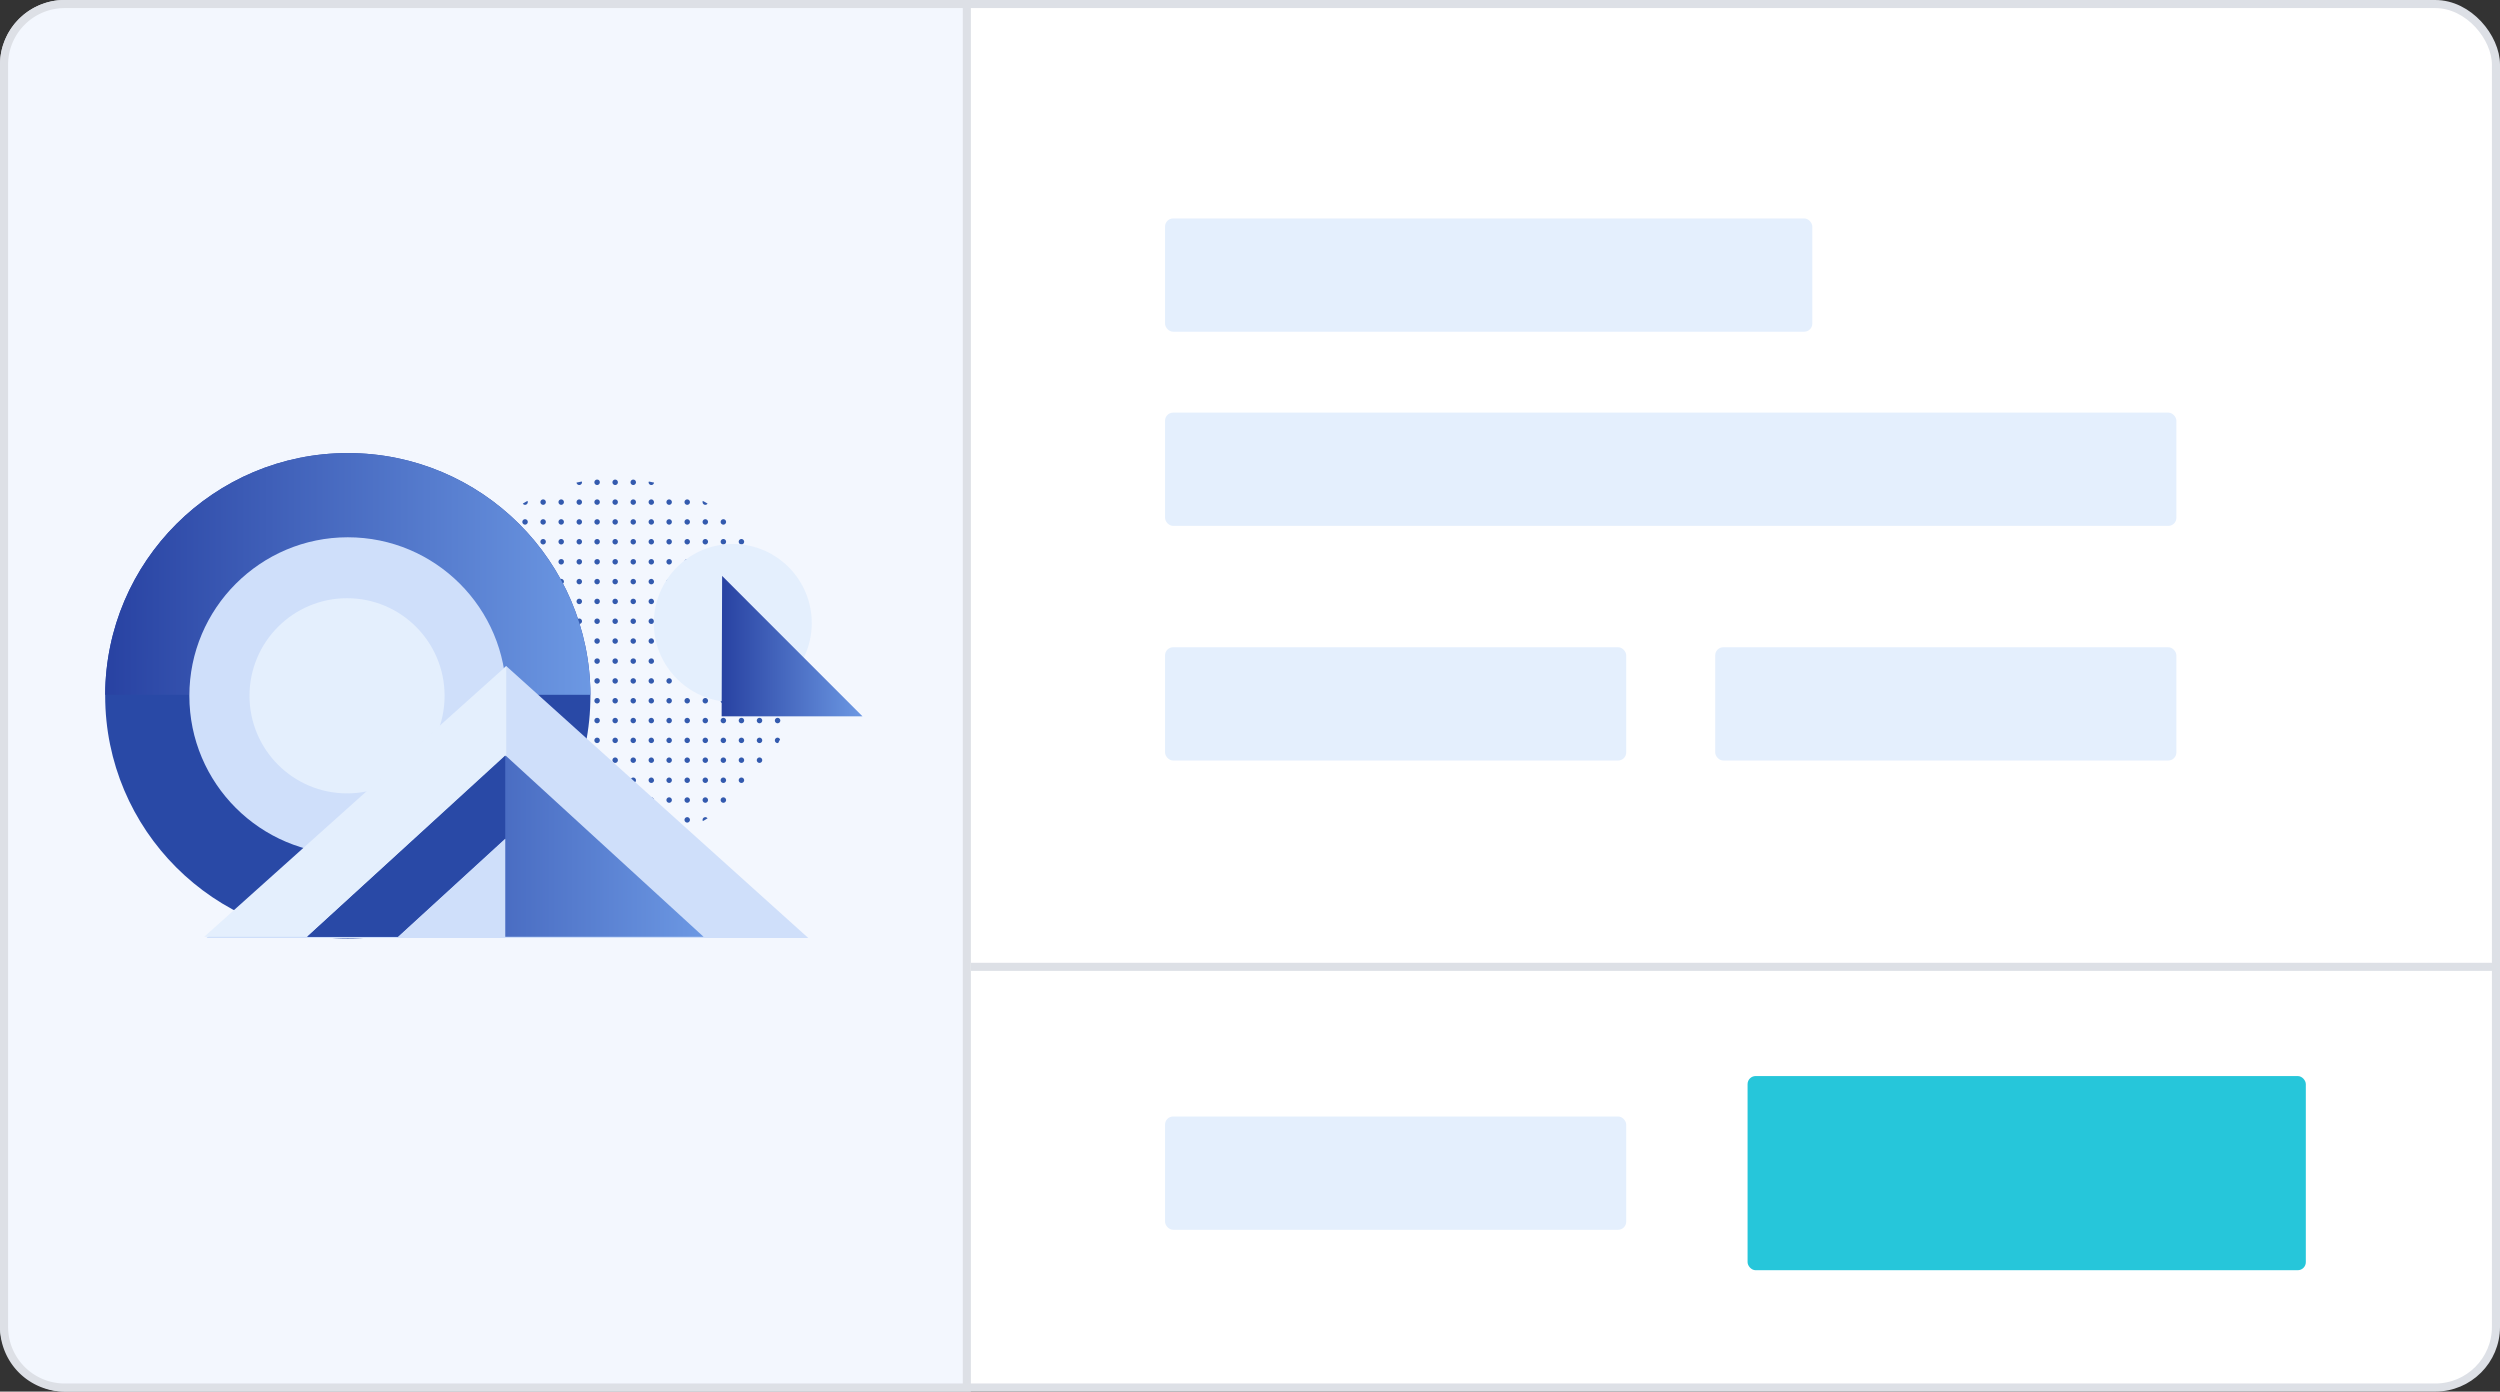 <svg xmlns="http://www.w3.org/2000/svg" width="309" height="172" fill="none" viewBox="0 0 309 172">
    <rect x="0" y="0" width="309" height="172" fill="#333333" stroke="none"/>
    <rect width="308" height="171" x=".5" y=".5" fill="#fff" stroke="#DDE0E6" rx="7.5"/>
    <path stroke="#DDE0E6" d="M120 119.5h189"/>
    <path fill="#F3F7FE" stroke="#DDE0E6" d="M.5 8A7.5 7.5 0 0 1 8 .5h111.5v171H8A7.5 7.5 0 0 1 .5 164V8z"/>
    <path fill="#335AAE" d="M76.035 59.275a.34.34 0 0 0-.336.337.34.34 0 0 0 .336.337.34.34 0 0 0 .337-.337.34.34 0 0 0-.337-.337zM78.27 59.275a.34.34 0 0 0-.336.337.34.34 0 0 0 .336.337.34.34 0 0 0 .337-.337.34.34 0 0 0-.337-.337zM80.503 59.949c.184 0 .306-.122.337-.306-.215-.03-.429-.092-.643-.123 0 .031-.03.062-.03.092a.34.34 0 0 0 .336.337zM76.035 61.724a.34.34 0 0 0-.336.337.34.34 0 0 0 .336.337.34.34 0 0 0 .337-.337.34.34 0 0 0-.337-.337zM78.27 61.724a.34.34 0 0 0-.336.337.34.34 0 0 0 .336.337.34.34 0 0 0 .337-.337.34.34 0 0 0-.337-.337zM80.503 61.724a.34.34 0 0 0-.337.337.34.34 0 0 0 .337.337.34.34 0 0 0 .337-.337c-.031-.184-.153-.337-.337-.337zM82.706 61.724a.34.34 0 0 0-.336.337.34.34 0 0 0 .336.337.34.34 0 0 0 .337-.337.34.34 0 0 0-.337-.337zM84.94 61.724a.34.34 0 0 0-.336.337.34.34 0 0 0 .336.337.34.34 0 0 0 .337-.337.34.34 0 0 0-.337-.337zM87.175 62.398a.321.321 0 0 0 .276-.153c-.184-.123-.368-.214-.582-.337-.03.061-.03.092-.03.153a.34.34 0 0 0 .336.337zM76.035 64.173a.34.34 0 0 0-.336.337.34.34 0 0 0 .336.337.34.34 0 0 0 .337-.337.34.34 0 0 0-.337-.337zM78.27 64.173a.34.34 0 0 0-.336.337.34.34 0 0 0 .336.337.34.34 0 0 0 .337-.337.34.34 0 0 0-.337-.337zM80.503 64.173a.34.34 0 0 0-.337.337.34.34 0 0 0 .337.337.34.34 0 0 0 .337-.337c-.031-.184-.153-.337-.337-.337zM82.706 64.173a.34.34 0 0 0-.336.337.34.34 0 0 0 .336.337.34.34 0 0 0 .337-.337.34.34 0 0 0-.337-.337zM84.94 64.173a.34.34 0 0 0-.336.337.34.34 0 0 0 .336.337.34.34 0 0 0 .337-.337.34.34 0 0 0-.337-.337zM87.175 64.173a.34.34 0 0 0-.337.337.34.34 0 0 0 .337.337.34.34 0 0 0 .337-.337.34.34 0 0 0-.337-.337zM89.408 64.173a.34.34 0 0 0-.337.337.34.34 0 0 0 .337.337.34.34 0 0 0 .337-.337.34.34 0 0 0-.337-.337zM76.035 66.622a.34.34 0 0 0-.336.337.34.34 0 0 0 .336.337.34.34 0 0 0 .337-.337.34.34 0 0 0-.337-.337zM78.27 66.622a.34.34 0 0 0-.336.337.34.34 0 0 0 .336.337.34.34 0 0 0 .337-.337.34.34 0 0 0-.337-.337zM80.503 66.622a.34.34 0 0 0-.337.337.34.34 0 0 0 .337.337.34.34 0 0 0 .337-.337c-.031-.184-.153-.337-.337-.337zM82.706 66.622a.34.34 0 0 0-.336.337.34.34 0 0 0 .336.337.34.34 0 0 0 .337-.337.34.34 0 0 0-.337-.337zM84.94 66.622a.34.34 0 0 0-.336.337.34.34 0 0 0 .336.337.34.34 0 0 0 .337-.337.34.34 0 0 0-.337-.337zM87.175 66.622a.34.34 0 0 0-.337.337.34.34 0 0 0 .337.337.34.34 0 0 0 .337-.337.34.34 0 0 0-.337-.337zM89.408 66.622a.34.34 0 0 0-.337.337.34.34 0 0 0 .337.337.34.34 0 0 0 .337-.337.34.34 0 0 0-.337-.337zM91.642 66.622a.34.34 0 0 0-.337.337.34.34 0 0 0 .337.337.34.34 0 0 0 .336-.337.34.34 0 0 0-.336-.337zM76.035 69.102a.34.34 0 0 0-.336.337.34.34 0 0 0 .336.336.34.34 0 0 0 .337-.336c0-.215-.153-.337-.337-.337zM78.27 69.102a.34.34 0 0 0-.336.337.34.34 0 0 0 .336.336.34.34 0 0 0 .337-.336c0-.215-.153-.337-.337-.337zM80.503 69.102a.34.34 0 0 0-.337.337.34.34 0 0 0 .337.336.34.34 0 0 0 .337-.336c-.031-.215-.153-.337-.337-.337zM82.706 69.102a.34.34 0 0 0-.336.337.34.34 0 0 0 .336.336.34.34 0 0 0 .337-.336c0-.215-.153-.337-.337-.337zM84.94 69.102a.34.34 0 0 0-.336.337.34.34 0 0 0 .336.336.34.34 0 0 0 .337-.336c0-.215-.153-.337-.337-.337zM87.175 69.102a.34.34 0 0 0-.337.337.34.34 0 0 0 .337.336.34.34 0 0 0 .337-.336c0-.215-.153-.337-.337-.337zM89.408 69.102a.34.34 0 0 0-.337.337.34.34 0 0 0 .337.336.34.34 0 0 0 .337-.336c0-.215-.154-.337-.337-.337zM91.642 69.102a.34.34 0 0 0-.337.337.34.34 0 0 0 .337.336.34.34 0 0 0 .336-.336c0-.215-.153-.337-.336-.337zM93.876 69.102a.34.34 0 0 0-.337.337.34.34 0 0 0 .337.336.34.34 0 0 0 .336-.336c0-.215-.153-.337-.337-.337zM76.035 71.55a.34.34 0 0 0-.336.338.34.34 0 0 0 .336.336.34.34 0 0 0 .337-.336.34.34 0 0 0-.337-.337zM78.27 71.55a.34.34 0 0 0-.336.338.34.34 0 0 0 .336.336.34.34 0 0 0 .337-.336.34.34 0 0 0-.337-.337zM80.503 71.55a.34.34 0 0 0-.337.338.34.34 0 0 0 .337.336.34.34 0 0 0 .337-.336c-.031-.184-.153-.337-.337-.337zM82.706 71.55a.34.34 0 0 0-.336.338.34.34 0 0 0 .336.336.34.34 0 0 0 .337-.336.34.34 0 0 0-.337-.337zM84.94 71.55a.34.34 0 0 0-.336.338.34.34 0 0 0 .336.336.34.34 0 0 0 .337-.336.34.34 0 0 0-.337-.337zM87.175 71.55a.34.34 0 0 0-.337.338.34.34 0 0 0 .337.336.34.34 0 0 0 .337-.336.34.34 0 0 0-.337-.337zM89.408 71.55a.34.34 0 0 0-.337.338.34.34 0 0 0 .337.336.34.34 0 0 0 .337-.336.34.34 0 0 0-.337-.337zM91.642 71.55a.34.34 0 0 0-.337.338.34.34 0 0 0 .337.336.34.34 0 0 0 .336-.336.34.34 0 0 0-.336-.337zM93.876 71.55a.34.34 0 0 0-.337.338.34.34 0 0 0 .337.336.34.34 0 0 0 .336-.336.34.34 0 0 0-.337-.337zM95.773 71.888a.34.34 0 0 0 .336.336c.153 0 .276-.092.306-.214-.06-.153-.153-.275-.214-.428-.03 0-.061-.031-.092-.031a.34.34 0 0 0-.336.337zM76.035 74a.34.34 0 0 0-.336.337.34.34 0 0 0 .336.336.34.34 0 0 0 .337-.336.34.34 0 0 0-.337-.337zM78.27 74a.34.34 0 0 0-.336.337.34.34 0 0 0 .336.336.34.34 0 0 0 .337-.336.34.34 0 0 0-.337-.337zM80.503 74a.34.34 0 0 0-.337.337.34.34 0 0 0 .337.336.34.34 0 0 0 .337-.336c-.031-.184-.153-.337-.337-.337zM82.706 74a.34.34 0 0 0-.336.337.34.34 0 0 0 .336.336.34.34 0 0 0 .337-.336.34.34 0 0 0-.337-.337zM84.94 74a.34.34 0 0 0-.336.337.34.34 0 0 0 .336.336.34.34 0 0 0 .337-.336.34.34 0 0 0-.337-.337zM87.175 74a.34.34 0 0 0-.337.337.34.34 0 0 0 .337.336.34.34 0 0 0 .337-.336.34.34 0 0 0-.337-.337zM89.408 74a.34.34 0 0 0-.337.337.34.34 0 0 0 .337.336.34.34 0 0 0 .337-.336.34.34 0 0 0-.337-.337zM91.642 74a.34.34 0 0 0-.337.337.34.34 0 0 0 .337.336.34.34 0 0 0 .336-.336.34.34 0 0 0-.336-.337zM93.876 74a.34.34 0 0 0-.337.337.34.34 0 0 0 .337.336.34.34 0 0 0 .336-.336.34.34 0 0 0-.337-.337zM96.11 74.673a.34.34 0 0 0 .336-.336.34.34 0 0 0-.337-.337.34.34 0 0 0-.336.337.34.34 0 0 0 .336.336zM76.035 76.449a.34.34 0 0 0-.336.337.34.34 0 0 0 .336.336.34.34 0 0 0 .337-.336.34.34 0 0 0-.337-.337zM78.27 76.449a.34.34 0 0 0-.336.337.34.34 0 0 0 .336.336.34.34 0 0 0 .337-.336.34.34 0 0 0-.337-.337zM80.503 76.449a.34.34 0 0 0-.337.337.34.34 0 0 0 .337.336.34.34 0 0 0 .337-.336c-.031-.184-.153-.337-.337-.337zM82.706 76.449a.34.34 0 0 0-.336.337.34.34 0 0 0 .336.336.34.34 0 0 0 .337-.336.34.34 0 0 0-.337-.337zM84.94 76.449a.34.34 0 0 0-.336.337.34.34 0 0 0 .336.336.34.34 0 0 0 .337-.336.34.34 0 0 0-.337-.337zM87.175 76.449a.34.34 0 0 0-.337.337.34.34 0 0 0 .337.336.34.34 0 0 0 .337-.336.34.34 0 0 0-.337-.337zM89.408 76.449a.34.34 0 0 0-.337.337.34.34 0 0 0 .337.336.34.34 0 0 0 .337-.336.34.34 0 0 0-.337-.337zM91.642 76.449a.34.34 0 0 0-.337.337.34.34 0 0 0 .337.336.34.34 0 0 0 .336-.336.34.34 0 0 0-.336-.337zM93.876 76.449a.34.34 0 0 0-.337.337.34.34 0 0 0 .337.336.34.34 0 0 0 .336-.336.34.34 0 0 0-.337-.337zM96.11 77.122a.34.34 0 0 0 .336-.336.34.34 0 0 0-.337-.337.34.34 0 0 0-.336.337.34.34 0 0 0 .336.336zM98.13 77.03c-.03-.122-.061-.275-.092-.397-.03.03-.03.092-.03.153 0 .092.03.183.122.245zM76.035 78.898a.34.34 0 0 0-.336.337.34.34 0 0 0 .336.336.34.34 0 0 0 .337-.336.34.34 0 0 0-.337-.337zM78.27 78.898a.34.34 0 0 0-.336.337.34.34 0 0 0 .336.336.34.34 0 0 0 .337-.336.34.34 0 0 0-.337-.337zM80.503 78.898a.34.34 0 0 0-.337.337.34.34 0 0 0 .337.336.34.34 0 0 0 .337-.336c-.031-.184-.153-.337-.337-.337zM82.706 78.898a.34.34 0 0 0-.336.337.34.34 0 0 0 .336.336.34.34 0 0 0 .337-.336.34.34 0 0 0-.337-.337zM84.94 78.898a.34.34 0 0 0-.336.337.34.34 0 0 0 .336.336.34.34 0 0 0 .337-.336.34.34 0 0 0-.337-.337zM87.175 78.898a.34.34 0 0 0-.337.337.34.34 0 0 0 .337.336.34.34 0 0 0 .337-.336.34.34 0 0 0-.337-.337zM89.408 78.898a.34.34 0 0 0-.337.337.34.34 0 0 0 .337.336.34.34 0 0 0 .337-.336.34.34 0 0 0-.337-.337zM91.642 78.898a.34.34 0 0 0-.337.337.34.34 0 0 0 .337.336.34.34 0 0 0 .336-.336.34.34 0 0 0-.336-.337zM93.876 78.898a.34.34 0 0 0-.337.337.34.34 0 0 0 .337.336.34.34 0 0 0 .336-.336.34.34 0 0 0-.337-.337zM96.11 79.571a.34.34 0 0 0 .336-.336.34.34 0 0 0-.337-.337.34.34 0 0 0-.336.337.34.34 0 0 0 .336.336zM98.008 79.235a.34.34 0 0 0 .336.336c.061 0 .123-.03.153-.06-.03-.215-.03-.399-.061-.613-.03 0-.061-.03-.092-.03-.183.03-.336.183-.336.367zM76.035 81.378a.34.34 0 0 0-.336.336.34.34 0 0 0 .336.337.34.34 0 0 0 .337-.337c0-.214-.153-.336-.337-.336zM78.27 81.378a.34.34 0 0 0-.336.336.34.34 0 0 0 .336.337.34.34 0 0 0 .337-.337c0-.214-.153-.336-.337-.336zM80.503 81.378a.34.34 0 0 0-.337.336.34.34 0 0 0 .337.337.34.34 0 0 0 .337-.337c-.031-.214-.153-.336-.337-.336zM82.706 81.378a.34.34 0 0 0-.336.336.34.34 0 0 0 .336.337.34.34 0 0 0 .337-.337c0-.214-.153-.336-.337-.336zM84.94 81.378a.34.34 0 0 0-.336.336.34.34 0 0 0 .336.337.34.34 0 0 0 .337-.337c0-.214-.153-.336-.337-.336zM87.175 81.378a.34.34 0 0 0-.337.336.34.34 0 0 0 .337.337.34.34 0 0 0 .337-.337c0-.214-.153-.336-.337-.336zM89.408 81.378a.34.34 0 0 0-.337.336.34.34 0 0 0 .337.337.34.34 0 0 0 .337-.337c0-.214-.154-.336-.337-.336zM91.642 81.378a.34.34 0 0 0-.337.336.34.34 0 0 0 .337.337.34.34 0 0 0 .336-.337c0-.214-.153-.336-.336-.336zM93.876 81.378a.34.34 0 0 0-.337.336.34.34 0 0 0 .337.337.34.34 0 0 0 .336-.337c0-.214-.153-.336-.337-.336zM96.11 82.02a.34.34 0 0 0 .336-.336.34.34 0 0 0-.337-.337.34.34 0 0 0-.336.337.34.34 0 0 0 .336.336zM98.344 81.378a.34.34 0 0 0-.336.336.34.34 0 0 0 .336.337.321.321 0 0 0 .276-.153v-.184-.183c-.092-.123-.184-.153-.276-.153zM76.035 83.826a.34.34 0 0 0-.336.337.34.34 0 0 0 .336.337.34.34 0 0 0 .337-.337.34.34 0 0 0-.337-.337zM78.27 83.826a.34.34 0 0 0-.336.337.34.34 0 0 0 .336.337.34.34 0 0 0 .337-.337.34.34 0 0 0-.337-.337zM80.503 83.826a.34.34 0 0 0-.337.337.34.34 0 0 0 .337.337.34.34 0 0 0 .337-.337c-.031-.183-.153-.337-.337-.337zM82.706 83.826a.34.34 0 0 0-.336.337.34.34 0 0 0 .336.337.34.34 0 0 0 .337-.337.34.34 0 0 0-.337-.337zM84.94 83.826a.34.34 0 0 0-.336.337.34.34 0 0 0 .336.337.34.34 0 0 0 .337-.337.34.34 0 0 0-.337-.337zM87.175 83.826a.34.34 0 0 0-.337.337.34.34 0 0 0 .337.337.34.34 0 0 0 .337-.337.34.34 0 0 0-.337-.337zM89.408 83.826a.34.34 0 0 0-.337.337.34.34 0 0 0 .337.337.34.34 0 0 0 .337-.337.34.34 0 0 0-.337-.337zM91.642 83.826a.34.34 0 0 0-.337.337.34.34 0 0 0 .337.337.34.34 0 0 0 .336-.337.34.34 0 0 0-.336-.337zM93.876 83.826a.34.34 0 0 0-.337.337.34.34 0 0 0 .337.337.34.34 0 0 0 .336-.337.34.34 0 0 0-.337-.337zM96.11 84.47a.34.34 0 0 0 .336-.337.34.34 0 0 0-.337-.337.34.34 0 0 0-.336.337c0 .214.153.336.336.336zM98.008 84.163a.34.34 0 0 0 .336.337c.03 0 .061 0 .092-.03a3.77 3.77 0 0 0 .061-.613c-.061-.03-.092-.061-.153-.061-.183.03-.336.184-.336.367zM76.035 86.275a.34.34 0 0 0-.336.337.34.34 0 0 0 .336.337.34.34 0 0 0 .337-.337.34.34 0 0 0-.337-.337zM78.27 86.275a.34.34 0 0 0-.336.337.34.34 0 0 0 .336.337.34.34 0 0 0 .337-.337.34.34 0 0 0-.337-.337zM80.503 86.275a.34.34 0 0 0-.337.337.34.34 0 0 0 .337.337.34.34 0 0 0 .337-.337c-.031-.183-.153-.337-.337-.337zM82.706 86.275a.34.34 0 0 0-.336.337.34.34 0 0 0 .336.337.34.34 0 0 0 .337-.337.34.34 0 0 0-.337-.337zM84.94 86.275a.34.34 0 0 0-.336.337.34.34 0 0 0 .336.337.34.34 0 0 0 .337-.337.34.34 0 0 0-.337-.337zM87.175 86.275a.34.34 0 0 0-.337.337.34.34 0 0 0 .337.337.34.34 0 0 0 .337-.337.34.34 0 0 0-.337-.337zM89.408 86.275a.34.34 0 0 0-.337.337.34.34 0 0 0 .337.337.34.34 0 0 0 .337-.337.34.34 0 0 0-.337-.337zM91.642 86.275a.34.34 0 0 0-.337.337.34.34 0 0 0 .337.337.34.34 0 0 0 .336-.337.34.34 0 0 0-.336-.337zM93.876 86.275a.34.34 0 0 0-.337.337.34.34 0 0 0 .337.337.34.34 0 0 0 .336-.337.34.34 0 0 0-.337-.337zM96.11 86.949a.34.34 0 0 0 .336-.337.34.34 0 0 0-.337-.337.34.34 0 0 0-.336.337.34.34 0 0 0 .336.337zM98.008 86.612c0 .061 0 .092.03.153.03-.122.061-.275.092-.398-.092.03-.122.123-.122.245zM76.035 88.725a.34.34 0 0 0-.336.336.34.34 0 0 0 .336.337.34.34 0 0 0 .337-.337.34.34 0 0 0-.337-.337zM78.27 88.725a.34.34 0 0 0-.336.336.34.34 0 0 0 .336.337.34.34 0 0 0 .337-.337.34.34 0 0 0-.337-.337zM80.503 88.725a.34.34 0 0 0-.337.336.34.34 0 0 0 .337.337.34.34 0 0 0 .337-.337c-.031-.184-.153-.337-.337-.337zM82.706 88.725a.34.34 0 0 0-.336.336.34.34 0 0 0 .336.337.34.34 0 0 0 .337-.337.34.34 0 0 0-.337-.337zM84.94 88.725a.34.34 0 0 0-.336.336.34.34 0 0 0 .336.337.34.34 0 0 0 .337-.337.34.34 0 0 0-.337-.337zM87.175 88.725a.34.34 0 0 0-.337.336.34.34 0 0 0 .337.337.34.34 0 0 0 .337-.337.34.34 0 0 0-.337-.337zM89.408 88.725a.34.34 0 0 0-.337.336.34.34 0 0 0 .337.337.34.34 0 0 0 .337-.337.34.34 0 0 0-.337-.337zM91.642 88.725a.34.34 0 0 0-.337.336.34.34 0 0 0 .337.337.34.34 0 0 0 .336-.337.34.34 0 0 0-.336-.337zM93.876 88.725a.34.34 0 0 0-.337.336.34.34 0 0 0 .337.337.34.34 0 0 0 .336-.337.34.34 0 0 0-.337-.337zM96.11 89.398a.34.34 0 0 0 .336-.337.34.34 0 0 0-.337-.337.34.34 0 0 0-.336.337.34.34 0 0 0 .336.337zM76.035 91.174a.34.34 0 0 0-.336.336.34.34 0 0 0 .336.337.34.34 0 0 0 .337-.337.34.34 0 0 0-.337-.337zM78.27 91.174a.34.34 0 0 0-.336.336.34.34 0 0 0 .336.337.34.34 0 0 0 .337-.337.34.34 0 0 0-.337-.337zM80.503 91.174a.34.34 0 0 0-.337.336.34.34 0 0 0 .337.337.34.34 0 0 0 .337-.337c-.031-.184-.153-.337-.337-.337zM82.706 91.174a.34.34 0 0 0-.336.336.34.34 0 0 0 .336.337.34.34 0 0 0 .337-.337.34.34 0 0 0-.337-.337zM84.94 91.174a.34.34 0 0 0-.336.336.34.34 0 0 0 .336.337.34.34 0 0 0 .337-.337.34.34 0 0 0-.337-.337zM87.175 91.174a.34.34 0 0 0-.337.336.34.34 0 0 0 .337.337.34.34 0 0 0 .337-.337.34.34 0 0 0-.337-.337zM89.408 91.174a.34.34 0 0 0-.337.336.34.34 0 0 0 .337.337.34.34 0 0 0 .337-.337.34.34 0 0 0-.337-.337zM91.642 91.174a.34.34 0 0 0-.337.336.34.34 0 0 0 .337.337.34.34 0 0 0 .336-.337.34.34 0 0 0-.336-.337zM93.876 91.174a.34.34 0 0 0-.337.336.34.34 0 0 0 .337.337.34.34 0 0 0 .336-.337.34.34 0 0 0-.337-.337zM96.11 91.174a.34.34 0 0 0-.337.336.34.34 0 0 0 .336.337c.031 0 .062 0 .092-.03.061-.154.153-.276.214-.43-.06-.122-.183-.213-.306-.213zM76.035 93.622a.34.34 0 0 0-.336.337.34.34 0 0 0 .336.337.34.34 0 0 0 .337-.337.34.34 0 0 0-.337-.337zM78.27 93.622a.34.34 0 0 0-.336.337.34.34 0 0 0 .336.337.34.34 0 0 0 .337-.337.34.34 0 0 0-.337-.337zM80.503 93.622a.34.34 0 0 0-.337.337.34.34 0 0 0 .337.337.34.34 0 0 0 .337-.337c-.031-.184-.153-.337-.337-.337zM82.706 93.622a.34.34 0 0 0-.336.337.34.34 0 0 0 .336.337.34.34 0 0 0 .337-.337.34.34 0 0 0-.337-.337zM84.94 93.622a.34.34 0 0 0-.336.337.34.34 0 0 0 .336.337.34.34 0 0 0 .337-.337.34.34 0 0 0-.337-.337zM87.175 93.622a.34.34 0 0 0-.337.337.34.34 0 0 0 .337.337.34.34 0 0 0 .337-.337.34.34 0 0 0-.337-.337zM89.408 93.622a.34.34 0 0 0-.337.337.34.34 0 0 0 .337.337.34.34 0 0 0 .337-.337.34.34 0 0 0-.337-.337zM91.642 93.622a.34.34 0 0 0-.337.337.34.34 0 0 0 .337.337.34.34 0 0 0 .336-.337.34.34 0 0 0-.336-.337zM93.876 93.622a.34.34 0 0 0-.337.337.34.34 0 0 0 .337.337.34.34 0 0 0 .336-.337.34.34 0 0 0-.337-.337zM76.035 96.102a.34.34 0 0 0-.336.337.34.34 0 0 0 .336.336.34.34 0 0 0 .337-.336.34.34 0 0 0-.337-.337zM78.27 96.102a.34.34 0 0 0-.336.337.34.34 0 0 0 .336.336.34.34 0 0 0 .337-.336.34.34 0 0 0-.337-.337zM80.503 96.102a.34.34 0 0 0-.337.337.34.34 0 0 0 .337.336.34.34 0 0 0 .337-.336c-.031-.184-.153-.337-.337-.337zM82.706 96.102a.34.34 0 0 0-.336.337.34.34 0 0 0 .336.336.34.34 0 0 0 .337-.336.34.34 0 0 0-.337-.337zM84.94 96.102a.34.34 0 0 0-.336.337.34.34 0 0 0 .336.336.34.34 0 0 0 .337-.336.34.34 0 0 0-.337-.337zM87.175 96.102a.34.34 0 0 0-.337.337.34.34 0 0 0 .337.336.34.34 0 0 0 .337-.336.34.34 0 0 0-.337-.337zM89.408 96.102a.34.34 0 0 0-.337.337.34.34 0 0 0 .337.336.34.34 0 0 0 .337-.336.34.34 0 0 0-.337-.337zM91.642 96.102a.34.34 0 0 0-.337.337.34.34 0 0 0 .337.336.34.34 0 0 0 .336-.336.34.34 0 0 0-.336-.337zM76.035 98.551a.34.34 0 0 0-.336.337.34.34 0 0 0 .336.337.34.34 0 0 0 .337-.337.34.34 0 0 0-.337-.337zM78.27 98.551a.34.34 0 0 0-.336.337.34.34 0 0 0 .336.337.34.34 0 0 0 .337-.337.34.34 0 0 0-.337-.337zM80.503 98.551a.34.34 0 0 0-.337.337.34.34 0 0 0 .337.337.34.34 0 0 0 .337-.337c-.031-.184-.153-.337-.337-.337zM82.706 98.551a.34.34 0 0 0-.336.337.34.34 0 0 0 .336.337.34.34 0 0 0 .337-.337.34.34 0 0 0-.337-.337zM84.94 98.551a.34.34 0 0 0-.336.337.34.34 0 0 0 .336.337.34.34 0 0 0 .337-.337.34.34 0 0 0-.337-.337zM87.175 98.551a.34.34 0 0 0-.337.337.34.34 0 0 0 .337.337.34.34 0 0 0 .337-.337.34.34 0 0 0-.337-.337zM89.408 98.551a.34.34 0 0 0-.337.337.34.34 0 0 0 .337.337.34.34 0 0 0 .337-.337.34.34 0 0 0-.337-.337zM76.035 101a.34.34 0 0 0-.336.337.34.34 0 0 0 .336.336.34.34 0 0 0 .337-.336.34.34 0 0 0-.337-.337zM78.27 101a.34.34 0 0 0-.336.337.34.34 0 0 0 .336.336.34.34 0 0 0 .337-.336.34.34 0 0 0-.337-.337zM80.503 101a.34.34 0 0 0-.337.337.34.34 0 0 0 .337.336.34.34 0 0 0 .337-.336c-.031-.184-.153-.337-.337-.337zM82.706 101a.34.34 0 0 0-.336.337.34.34 0 0 0 .336.336.34.34 0 0 0 .337-.336.34.34 0 0 0-.337-.337zM84.94 101a.34.34 0 0 0-.336.337.34.34 0 0 0 .336.336.34.34 0 0 0 .337-.336.34.34 0 0 0-.337-.337zM87.175 101a.34.34 0 0 0-.337.337c0 .061.031.122.031.153.184-.092.367-.215.582-.337a.321.321 0 0 0-.276-.153zM76.035 103.449a.34.34 0 0 0-.336.337.34.34 0 0 0 .336.336.34.34 0 0 0 .337-.336.34.34 0 0 0-.337-.337zM78.27 103.449a.34.34 0 0 0-.336.337.34.34 0 0 0 .336.336.34.34 0 0 0 .337-.336.34.34 0 0 0-.337-.337zM80.503 103.449a.34.34 0 0 0-.337.337c0 .03 0 .061.031.091.214-.03.428-.091.643-.122-.031-.153-.184-.306-.337-.306zM71.598 59.949a.34.34 0 0 0 .337-.337c0-.03 0-.061-.03-.092-.215.031-.43.092-.643.123 0 .153.153.306.336.306zM73.802 59.275a.34.34 0 0 0-.337.337.34.34 0 0 0 .337.337.34.34 0 0 0 .336-.337c0-.184-.122-.337-.337-.337zM64.897 62.398a.34.34 0 0 0 .336-.337c0-.061-.03-.122-.03-.153-.184.092-.368.214-.582.337a.321.321 0 0 0 .276.153zM67.132 61.724a.34.34 0 0 0-.337.337.34.34 0 0 0 .337.337.34.34 0 0 0 .336-.337.34.34 0 0 0-.337-.337zM69.364 61.724a.34.34 0 0 0-.336.337.34.34 0 0 0 .336.337.34.34 0 0 0 .337-.337.34.34 0 0 0-.337-.337zM71.598 61.724a.34.34 0 0 0-.336.337.34.34 0 0 0 .336.337.34.34 0 0 0 .337-.337.34.34 0 0 0-.337-.337zM73.802 61.724a.34.34 0 0 0-.337.337.34.34 0 0 0 .337.337.34.34 0 0 0 .336-.337c0-.184-.122-.337-.337-.337zM62.664 64.173a.34.34 0 0 0-.337.337.34.34 0 0 0 .337.337.34.34 0 0 0 .337-.337.34.34 0 0 0-.337-.337zM64.898 64.173a.34.34 0 0 0-.337.337.34.34 0 0 0 .337.337.34.34 0 0 0 .336-.337.34.34 0 0 0-.336-.337zM67.132 64.173a.34.34 0 0 0-.337.337.34.34 0 0 0 .337.337.34.34 0 0 0 .336-.337.34.34 0 0 0-.337-.337zM69.364 64.173a.34.34 0 0 0-.336.337.34.34 0 0 0 .336.337.34.34 0 0 0 .337-.337.34.34 0 0 0-.337-.337zM71.598 64.173a.34.34 0 0 0-.336.337.34.34 0 0 0 .336.337.34.34 0 0 0 .337-.337.34.34 0 0 0-.337-.337zM73.802 64.173a.34.34 0 0 0-.337.337.34.34 0 0 0 .337.337.34.34 0 0 0 .336-.337c0-.184-.122-.337-.337-.337zM60.429 66.622a.34.34 0 0 0-.337.337.34.34 0 0 0 .337.337.34.34 0 0 0 .337-.337.34.34 0 0 0-.337-.337zM62.664 66.622a.34.34 0 0 0-.337.337.34.34 0 0 0 .337.337.34.34 0 0 0 .337-.337.34.34 0 0 0-.337-.337zM64.898 66.622a.34.34 0 0 0-.337.337.34.34 0 0 0 .337.337.34.34 0 0 0 .336-.337.34.34 0 0 0-.336-.337zM67.132 66.622a.34.34 0 0 0-.337.337.34.34 0 0 0 .337.337.34.34 0 0 0 .336-.337.34.34 0 0 0-.337-.337zM69.364 66.622a.34.34 0 0 0-.336.337.34.34 0 0 0 .336.337.34.34 0 0 0 .337-.337.34.34 0 0 0-.337-.337zM71.598 66.622a.34.34 0 0 0-.336.337.34.34 0 0 0 .336.337.34.34 0 0 0 .337-.337.34.34 0 0 0-.337-.337zM73.802 66.622a.34.34 0 0 0-.337.337.34.34 0 0 0 .337.337.34.34 0 0 0 .336-.337c0-.184-.122-.337-.337-.337zM58.195 69.102a.34.34 0 0 0-.336.337.34.34 0 0 0 .336.336.34.34 0 0 0 .337-.336c0-.215-.153-.337-.337-.337zM60.429 69.102a.34.34 0 0 0-.337.337.34.34 0 0 0 .337.336.34.34 0 0 0 .337-.336c0-.215-.153-.337-.337-.337zM62.664 69.102a.34.34 0 0 0-.337.337.34.34 0 0 0 .337.336.34.34 0 0 0 .337-.336c0-.215-.154-.337-.337-.337zM64.898 69.102a.34.34 0 0 0-.337.337.34.34 0 0 0 .337.336.34.34 0 0 0 .336-.336c0-.215-.153-.337-.336-.337zM67.132 69.102a.34.34 0 0 0-.337.337.34.34 0 0 0 .337.336.34.34 0 0 0 .336-.336c0-.215-.153-.337-.337-.337zM69.364 69.102a.34.34 0 0 0-.336.337.34.34 0 0 0 .336.336.34.34 0 0 0 .337-.336c0-.215-.153-.337-.337-.337zM71.598 69.102a.34.34 0 0 0-.336.337.34.34 0 0 0 .336.336.34.34 0 0 0 .337-.336c0-.215-.153-.337-.337-.337zM73.802 69.102a.34.34 0 0 0-.337.337.34.34 0 0 0 .337.336.34.34 0 0 0 .336-.336c0-.215-.122-.337-.337-.337zM55.962 72.224a.34.34 0 0 0 .337-.336.34.34 0 0 0-.337-.337c-.03 0-.06 0-.092.03-.06.154-.152.276-.214.43.062.09.184.213.306.213zM58.195 71.55a.34.34 0 0 0-.336.338.34.34 0 0 0 .336.336.34.34 0 0 0 .337-.336.34.34 0 0 0-.337-.337zM60.429 71.55a.34.34 0 0 0-.337.338.34.34 0 0 0 .337.336.34.34 0 0 0 .337-.336.34.34 0 0 0-.337-.337zM62.664 71.55a.34.34 0 0 0-.337.338.34.34 0 0 0 .337.336.34.34 0 0 0 .337-.336.34.34 0 0 0-.337-.337zM64.898 71.55a.34.34 0 0 0-.337.338.34.34 0 0 0 .337.336.34.34 0 0 0 .336-.336.34.34 0 0 0-.336-.337zM67.132 71.55a.34.34 0 0 0-.337.338.34.34 0 0 0 .337.336.34.34 0 0 0 .336-.336.34.34 0 0 0-.337-.337zM69.364 71.55a.34.34 0 0 0-.336.338.34.34 0 0 0 .336.336.34.34 0 0 0 .337-.336.34.34 0 0 0-.337-.337zM71.598 71.55a.34.34 0 0 0-.336.338.34.34 0 0 0 .336.336.34.34 0 0 0 .337-.336.34.34 0 0 0-.337-.337zM73.802 71.55a.34.34 0 0 0-.337.338.34.34 0 0 0 .337.336.34.34 0 0 0 .336-.336c0-.184-.122-.337-.337-.337zM55.962 74a.34.34 0 0 0-.336.337.34.34 0 0 0 .336.336.34.34 0 0 0 .337-.336.34.34 0 0 0-.337-.337zM58.195 74a.34.34 0 0 0-.336.337.34.34 0 0 0 .336.336.34.34 0 0 0 .337-.336.34.34 0 0 0-.337-.337zM60.429 74a.34.34 0 0 0-.337.337.34.34 0 0 0 .337.336.34.34 0 0 0 .337-.336.34.34 0 0 0-.337-.337zM62.664 74a.34.34 0 0 0-.337.337.34.34 0 0 0 .337.336.34.34 0 0 0 .337-.336.34.34 0 0 0-.337-.337zM64.898 74a.34.34 0 0 0-.337.337.34.34 0 0 0 .337.336.34.34 0 0 0 .336-.336.34.34 0 0 0-.336-.337zM67.132 74a.34.34 0 0 0-.337.337.34.34 0 0 0 .337.336.34.34 0 0 0 .336-.336.34.34 0 0 0-.337-.337zM69.364 74a.34.34 0 0 0-.336.337.34.34 0 0 0 .336.336.34.34 0 0 0 .337-.336.34.34 0 0 0-.337-.337zM71.598 74a.34.34 0 0 0-.336.337.34.34 0 0 0 .336.336.34.34 0 0 0 .337-.336.34.34 0 0 0-.337-.337zM73.802 74a.34.34 0 0 0-.337.337.34.34 0 0 0 .337.336.34.34 0 0 0 .336-.336c0-.184-.122-.337-.337-.337zM54.064 76.786c0-.061 0-.092-.03-.153-.031.122-.062.275-.092.398a.278.278 0 0 0 .122-.245zM55.962 76.449a.34.34 0 0 0-.336.337.34.34 0 0 0 .336.336.34.34 0 0 0 .337-.336.34.34 0 0 0-.337-.337zM58.195 76.449a.34.34 0 0 0-.336.337.34.34 0 0 0 .336.336.34.34 0 0 0 .337-.336.34.34 0 0 0-.337-.337zM60.429 76.449a.34.34 0 0 0-.337.337.34.34 0 0 0 .337.336.34.34 0 0 0 .337-.336.34.34 0 0 0-.337-.337zM62.664 76.449a.34.34 0 0 0-.337.337.34.34 0 0 0 .337.336.34.34 0 0 0 .337-.336.34.34 0 0 0-.337-.337zM64.898 76.449a.34.34 0 0 0-.337.337.34.34 0 0 0 .337.336.34.34 0 0 0 .336-.336.34.34 0 0 0-.336-.337zM67.132 76.449a.34.34 0 0 0-.337.337.34.34 0 0 0 .337.336.34.34 0 0 0 .336-.336.34.34 0 0 0-.337-.337zM69.364 76.449a.34.34 0 0 0-.336.337.34.34 0 0 0 .336.336.34.34 0 0 0 .337-.336.34.34 0 0 0-.337-.337zM71.598 76.449a.34.34 0 0 0-.336.337.34.34 0 0 0 .336.336.34.34 0 0 0 .337-.336.34.34 0 0 0-.337-.337zM73.802 76.449a.34.34 0 0 0-.337.337.34.34 0 0 0 .337.336.34.34 0 0 0 .336-.336c0-.184-.122-.337-.337-.337zM54.065 79.235a.34.34 0 0 0-.337-.337c-.03 0-.061 0-.092.03-.03.184-.061.398-.061.613.061.03.092.061.153.061.214-.03.337-.184.337-.367zM55.962 78.898a.34.34 0 0 0-.336.337.34.34 0 0 0 .336.336.34.34 0 0 0 .337-.336.34.34 0 0 0-.337-.337zM58.195 78.898a.34.34 0 0 0-.336.337.34.34 0 0 0 .336.336.34.34 0 0 0 .337-.336.34.34 0 0 0-.337-.337zM60.429 78.898a.34.34 0 0 0-.337.337.34.34 0 0 0 .337.336.34.34 0 0 0 .337-.336.34.34 0 0 0-.337-.337zM62.664 78.898a.34.34 0 0 0-.337.337.34.34 0 0 0 .337.336.34.34 0 0 0 .337-.336.34.34 0 0 0-.337-.337zM64.898 78.898a.34.34 0 0 0-.337.337.34.34 0 0 0 .337.336.34.34 0 0 0 .336-.336.34.34 0 0 0-.336-.337zM67.132 78.898a.34.34 0 0 0-.337.337.34.34 0 0 0 .337.336.34.34 0 0 0 .336-.336.34.34 0 0 0-.337-.337zM69.364 78.898a.34.34 0 0 0-.336.337.34.34 0 0 0 .336.336.34.34 0 0 0 .337-.336.34.34 0 0 0-.337-.337zM71.598 78.898a.34.34 0 0 0-.336.337.34.34 0 0 0 .336.336.34.34 0 0 0 .337-.336.34.34 0 0 0-.337-.337zM73.802 78.898a.34.34 0 0 0-.337.337.34.34 0 0 0 .337.336.34.34 0 0 0 .336-.336c0-.184-.122-.337-.337-.337zM53.759 82.02a.34.34 0 0 0 .336-.336.34.34 0 0 0-.336-.337.321.321 0 0 0-.276.153v.367a.321.321 0 0 0 .276.153zM55.962 81.378a.34.34 0 0 0-.336.336.34.34 0 0 0 .336.337.34.34 0 0 0 .337-.337c0-.214-.153-.336-.337-.336zM58.195 81.378a.34.34 0 0 0-.336.336.34.34 0 0 0 .336.337.34.34 0 0 0 .337-.337c0-.214-.153-.336-.337-.336zM60.429 81.378a.34.34 0 0 0-.337.336.34.34 0 0 0 .337.337.34.34 0 0 0 .337-.337c0-.214-.153-.336-.337-.336zM62.664 81.378a.34.34 0 0 0-.337.336.34.34 0 0 0 .337.337.34.34 0 0 0 .337-.337c0-.214-.154-.336-.337-.336zM64.898 81.378a.34.34 0 0 0-.337.336.34.34 0 0 0 .337.337.34.34 0 0 0 .336-.337c0-.214-.153-.336-.336-.336zM67.132 81.378a.34.34 0 0 0-.337.336.34.34 0 0 0 .337.337.34.34 0 0 0 .336-.337c0-.214-.153-.336-.337-.336zM69.364 81.378a.34.34 0 0 0-.336.336.34.34 0 0 0 .336.337.34.34 0 0 0 .337-.337c0-.214-.153-.336-.337-.336zM71.598 81.378a.34.34 0 0 0-.336.336.34.34 0 0 0 .336.337.34.34 0 0 0 .337-.337c0-.214-.153-.336-.337-.336zM73.802 81.378a.34.34 0 0 0-.337.336.34.34 0 0 0 .337.337.34.34 0 0 0 .336-.337c0-.214-.122-.336-.337-.336zM54.065 84.163a.34.34 0 0 0-.337-.337.233.233 0 0 0-.153.062c.03.214.03.398.061.612.03 0 .061.03.092.03.214-.06.337-.183.337-.367zM55.962 83.826a.34.34 0 0 0-.336.337.34.34 0 0 0 .336.337.34.34 0 0 0 .337-.337.34.34 0 0 0-.337-.337zM58.195 83.826a.34.34 0 0 0-.336.337.34.34 0 0 0 .336.337.34.34 0 0 0 .337-.337.34.34 0 0 0-.337-.337zM60.429 83.826a.34.34 0 0 0-.337.337.34.34 0 0 0 .337.337.34.34 0 0 0 .337-.337.34.34 0 0 0-.337-.337zM62.664 83.826a.34.34 0 0 0-.337.337.34.34 0 0 0 .337.337.34.34 0 0 0 .337-.337.34.34 0 0 0-.337-.337zM64.898 83.826a.34.34 0 0 0-.337.337.34.34 0 0 0 .337.337.34.34 0 0 0 .336-.337.34.34 0 0 0-.336-.337zM67.132 83.826a.34.34 0 0 0-.337.337.34.34 0 0 0 .337.337.34.34 0 0 0 .336-.337.34.34 0 0 0-.337-.337zM69.364 83.826a.34.34 0 0 0-.336.337.34.34 0 0 0 .336.337.34.34 0 0 0 .337-.337.34.34 0 0 0-.337-.337zM71.598 83.826a.34.34 0 0 0-.336.337.34.34 0 0 0 .336.337.34.34 0 0 0 .337-.337.34.34 0 0 0-.337-.337zM73.802 83.826a.34.34 0 0 0-.337.337.34.34 0 0 0 .337.337.34.34 0 0 0 .336-.337c0-.183-.122-.337-.337-.337zM53.942 86.337c.03.122.06.275.091.398.031-.031.031-.092.031-.153a.278.278 0 0 0-.122-.245zM55.962 86.275a.34.34 0 0 0-.336.337.34.34 0 0 0 .336.337.34.34 0 0 0 .337-.337.34.34 0 0 0-.337-.337zM58.195 86.275a.34.34 0 0 0-.336.337.34.34 0 0 0 .336.337.34.34 0 0 0 .337-.337.34.34 0 0 0-.337-.337zM60.429 86.275a.34.34 0 0 0-.337.337.34.34 0 0 0 .337.337.34.34 0 0 0 .337-.337.34.34 0 0 0-.337-.337zM62.664 86.275a.34.34 0 0 0-.337.337.34.34 0 0 0 .337.337.34.34 0 0 0 .337-.337.34.34 0 0 0-.337-.337zM64.898 86.275a.34.34 0 0 0-.337.337.34.34 0 0 0 .337.337.34.34 0 0 0 .336-.337.34.34 0 0 0-.336-.337zM67.132 86.275a.34.34 0 0 0-.337.337.34.34 0 0 0 .337.337.34.34 0 0 0 .336-.337.34.34 0 0 0-.337-.337zM69.364 86.275a.34.34 0 0 0-.336.337.34.34 0 0 0 .336.337.34.34 0 0 0 .337-.337.34.34 0 0 0-.337-.337zM71.598 86.275a.34.34 0 0 0-.336.337.34.34 0 0 0 .336.337.34.34 0 0 0 .337-.337.34.34 0 0 0-.337-.337zM73.802 86.275a.34.34 0 0 0-.337.337.34.34 0 0 0 .337.337.34.34 0 0 0 .336-.337c0-.183-.122-.337-.337-.337zM55.962 88.725a.34.34 0 0 0-.336.336.34.34 0 0 0 .336.337.34.34 0 0 0 .337-.337.34.34 0 0 0-.337-.337zM58.195 88.725a.34.34 0 0 0-.336.336.34.34 0 0 0 .336.337.34.34 0 0 0 .337-.337.34.34 0 0 0-.337-.337zM60.429 88.725a.34.34 0 0 0-.337.336.34.34 0 0 0 .337.337.34.34 0 0 0 .337-.337.34.34 0 0 0-.337-.337zM62.664 88.725a.34.34 0 0 0-.337.336.34.34 0 0 0 .337.337.34.34 0 0 0 .337-.337.34.34 0 0 0-.337-.337zM64.898 88.725a.34.34 0 0 0-.337.336.34.34 0 0 0 .337.337.34.34 0 0 0 .336-.337.34.34 0 0 0-.336-.337zM67.132 88.725a.34.34 0 0 0-.337.336.34.34 0 0 0 .337.337.34.34 0 0 0 .336-.337.34.34 0 0 0-.337-.337zM69.364 88.725a.34.34 0 0 0-.336.336.34.34 0 0 0 .336.337.34.34 0 0 0 .337-.337.34.34 0 0 0-.337-.337zM71.598 88.725a.34.34 0 0 0-.336.336.34.34 0 0 0 .336.337.34.34 0 0 0 .337-.337.34.34 0 0 0-.337-.337zM73.802 88.725a.34.34 0 0 0-.337.336.34.34 0 0 0 .337.337.34.34 0 0 0 .336-.337c0-.184-.122-.337-.337-.337zM56.299 91.51a.34.34 0 0 0-.337-.337c-.153 0-.275.092-.306.215.062.153.153.275.215.428.03 0 .06.03.091.03a.34.34 0 0 0 .337-.336zM58.195 91.174a.34.34 0 0 0-.336.336.34.34 0 0 0 .336.337.34.34 0 0 0 .337-.337.34.34 0 0 0-.337-.337zM60.429 91.174a.34.34 0 0 0-.337.336.34.34 0 0 0 .337.337.34.34 0 0 0 .337-.337.34.34 0 0 0-.337-.337zM62.664 91.174a.34.34 0 0 0-.337.336.34.34 0 0 0 .337.337.34.34 0 0 0 .337-.337.34.34 0 0 0-.337-.337zM64.898 91.174a.34.34 0 0 0-.337.336.34.34 0 0 0 .337.337.34.34 0 0 0 .336-.337.34.34 0 0 0-.336-.337zM67.132 91.174a.34.34 0 0 0-.337.336.34.34 0 0 0 .337.337.34.34 0 0 0 .336-.337.34.34 0 0 0-.337-.337zM69.364 91.174a.34.34 0 0 0-.336.336.34.34 0 0 0 .336.337.34.34 0 0 0 .337-.337.34.34 0 0 0-.337-.337zM71.598 91.174a.34.34 0 0 0-.336.336.34.34 0 0 0 .336.337.34.34 0 0 0 .337-.337.34.34 0 0 0-.337-.337zM73.802 91.174a.34.34 0 0 0-.337.336.34.34 0 0 0 .337.337.34.34 0 0 0 .336-.337c0-.184-.122-.337-.337-.337zM58.195 93.622a.34.34 0 0 0-.336.337.34.34 0 0 0 .336.337.34.34 0 0 0 .337-.337.34.34 0 0 0-.337-.337zM60.429 93.622a.34.34 0 0 0-.337.337.34.34 0 0 0 .337.337.34.34 0 0 0 .337-.337.34.34 0 0 0-.337-.337zM62.664 93.622a.34.34 0 0 0-.337.337.34.34 0 0 0 .337.337.34.34 0 0 0 .337-.337.34.34 0 0 0-.337-.337zM64.898 93.622a.34.34 0 0 0-.337.337.34.34 0 0 0 .337.337.34.34 0 0 0 .336-.337.34.34 0 0 0-.336-.337zM67.132 93.622a.34.34 0 0 0-.337.337.34.34 0 0 0 .337.337.34.34 0 0 0 .336-.337.34.34 0 0 0-.337-.337zM69.364 93.622a.34.34 0 0 0-.336.337.34.34 0 0 0 .336.337.34.34 0 0 0 .337-.337.34.34 0 0 0-.337-.337zM71.598 93.622a.34.34 0 0 0-.336.337.34.34 0 0 0 .336.337.34.34 0 0 0 .337-.337.34.34 0 0 0-.337-.337zM73.802 93.622a.34.34 0 0 0-.337.337.34.34 0 0 0 .337.337.34.34 0 0 0 .336-.337c0-.184-.122-.337-.337-.337zM60.429 96.102a.34.34 0 0 0-.337.337.34.34 0 0 0 .337.336.34.34 0 0 0 .337-.336.34.34 0 0 0-.337-.337zM62.664 96.102a.34.34 0 0 0-.337.337.34.34 0 0 0 .337.336.34.34 0 0 0 .337-.336.34.34 0 0 0-.337-.337zM64.898 96.102a.34.34 0 0 0-.337.337.34.34 0 0 0 .337.336.34.34 0 0 0 .336-.336.34.34 0 0 0-.336-.337zM67.132 96.102a.34.34 0 0 0-.337.337.34.34 0 0 0 .337.336.34.34 0 0 0 .336-.336.34.34 0 0 0-.337-.337zM69.364 96.102a.34.34 0 0 0-.336.337.34.34 0 0 0 .336.336.34.34 0 0 0 .337-.336.34.34 0 0 0-.337-.337zM71.598 96.102a.34.34 0 0 0-.336.337.34.34 0 0 0 .336.336.34.34 0 0 0 .337-.336.34.34 0 0 0-.337-.337zM73.802 96.102a.34.34 0 0 0-.337.337.34.34 0 0 0 .337.336.34.34 0 0 0 .336-.336c0-.184-.122-.337-.337-.337zM62.664 98.551a.34.34 0 0 0-.337.337.34.34 0 0 0 .337.337.34.34 0 0 0 .337-.337.34.34 0 0 0-.337-.337zM64.898 98.551a.34.34 0 0 0-.337.337.34.34 0 0 0 .337.337.34.34 0 0 0 .336-.337.34.34 0 0 0-.336-.337zM67.132 98.551a.34.34 0 0 0-.337.337.34.34 0 0 0 .337.337.34.34 0 0 0 .336-.337.34.34 0 0 0-.337-.337zM69.364 98.551a.34.34 0 0 0-.336.337.34.34 0 0 0 .336.337.34.34 0 0 0 .337-.337.34.34 0 0 0-.337-.337zM71.598 98.551a.34.34 0 0 0-.336.337.34.34 0 0 0 .336.337.34.34 0 0 0 .337-.337.34.34 0 0 0-.337-.337zM73.802 98.551a.34.34 0 0 0-.337.337.34.34 0 0 0 .337.337.34.34 0 0 0 .336-.337c0-.184-.122-.337-.337-.337zM64.897 101a.32.32 0 0 0-.276.153c.184.122.367.214.582.337.03-.062.03-.092.03-.153a.34.34 0 0 0-.337-.337zM67.132 101a.34.34 0 0 0-.337.337.34.34 0 0 0 .337.336.34.34 0 0 0 .336-.336.34.34 0 0 0-.337-.337zM69.364 101a.34.34 0 0 0-.336.337.34.34 0 0 0 .336.336.34.34 0 0 0 .337-.336.34.34 0 0 0-.337-.337zM71.598 101a.34.34 0 0 0-.336.337.34.34 0 0 0 .336.336.34.34 0 0 0 .337-.336.34.34 0 0 0-.337-.337zM73.802 101a.34.34 0 0 0-.337.337.34.34 0 0 0 .337.336.34.34 0 0 0 .336-.336c0-.184-.122-.337-.337-.337zM71.598 103.449c-.183 0-.306.122-.336.306.214.031.428.092.642.122 0-.03.03-.061.03-.091a.34.34 0 0 0-.336-.337zM73.802 103.449a.34.34 0 0 0-.337.337.34.34 0 0 0 .337.336.34.34 0 0 0 .336-.336c0-.184-.122-.337-.337-.337z"/>
    <path fill="#2949A6" d="M42.988 56c16.524 0 29.927 13.378 29.989 29.878V86c0 16.561-13.434 30-29.989 30S13 102.561 13 86v-.122C13.061 69.378 26.464 56 42.988 56z"/>
    <path fill="url(#a)" d="M42.988 56c16.524 0 29.927 13.378 29.989 29.877H13C13.061 69.377 26.464 56 42.988 56z"/>
    <path fill="#CFDFFA" d="M42.988 66.408c10.802 0 19.584 8.755 19.584 19.592 0 10.806-8.751 19.592-19.584 19.592-10.802 0-19.584-8.755-19.584-19.592 0-10.806 8.782-19.592 19.584-19.592z"/>
    <path fill="#E4EFFD" d="M42.896 98.061c6.658 0 12.056-5.4 12.056-12.06 0-6.662-5.398-12.062-12.056-12.062-6.659 0-12.057 5.4-12.057 12.061s5.398 12.061 12.057 12.061z"/>
    <path fill="#CFDFFA" d="M25.516 115.939l37.057-33.613 37.332 33.613h-74.39z"/>
    <path fill="url(#b)" d="M86.961 115.786h-24.51v-12.092l-.031-.031-13.25 12.123h-11.2l24.48-22.409v-.03l24.511 22.439z"/>
    <path fill="#E4EFFD" d="M62.573 82.326v11.02l-24.664 22.44H25.24l37.333-33.46z"/>
    <path fill="#2949A6" d="M62.45 93.378v10.316l-.03-.031-13.25 12.123h-11.2l24.48-22.408z"/>
    <path fill="#E4EFFD" d="M90.694 67.235c5.386.06 9.701 4.5 9.639 9.887-.061 5.388-4.498 9.704-9.884 9.643-5.385-.061-9.7-4.5-9.639-9.888.092-5.387 4.499-9.704 9.884-9.642z"/>
    <path fill="url(#c)" d="M89.255 71.184l17.351 17.357H89.194l.061-17.357z"/>
    <rect width="80" height="14" x="144" y="27" fill="#E4EFFD" rx="1"/>
    <rect width="57" height="14" x="144" y="80" fill="#E4EFFD" rx="1"/>
    <rect width="57" height="14" x="212" y="80" fill="#E4EFFD" rx="1"/>
    <rect width="125" height="14" x="144" y="51" fill="#E4EFFD" rx="1"/>
    <rect width="57" height="14" x="144" y="138" fill="#E4EFFD" rx="1"/>
    <rect width="69" height="24" x="216" y="133" fill="#26C6DA" rx="1"/>
    <defs>
        <linearGradient id="a" x1="13" x2="72.977" y1="70.938" y2="70.938" gradientUnits="userSpaceOnUse">
            <stop stop-color="#2842A2"/>
            <stop offset="1" stop-color="#6C98E3"/>
        </linearGradient>
        <linearGradient id="b" x1="37.963" x2="86.958" y1="104.571" y2="104.571" gradientUnits="userSpaceOnUse">
            <stop stop-color="#2842A2"/>
            <stop offset="1" stop-color="#6C98E3"/>
        </linearGradient>
        <linearGradient id="c" x1="89.194" x2="106.62" y1="79.865" y2="79.865" gradientUnits="userSpaceOnUse">
            <stop stop-color="#2842A2"/>
            <stop offset="1" stop-color="#6C98E3"/>
        </linearGradient>
    </defs>
</svg>
